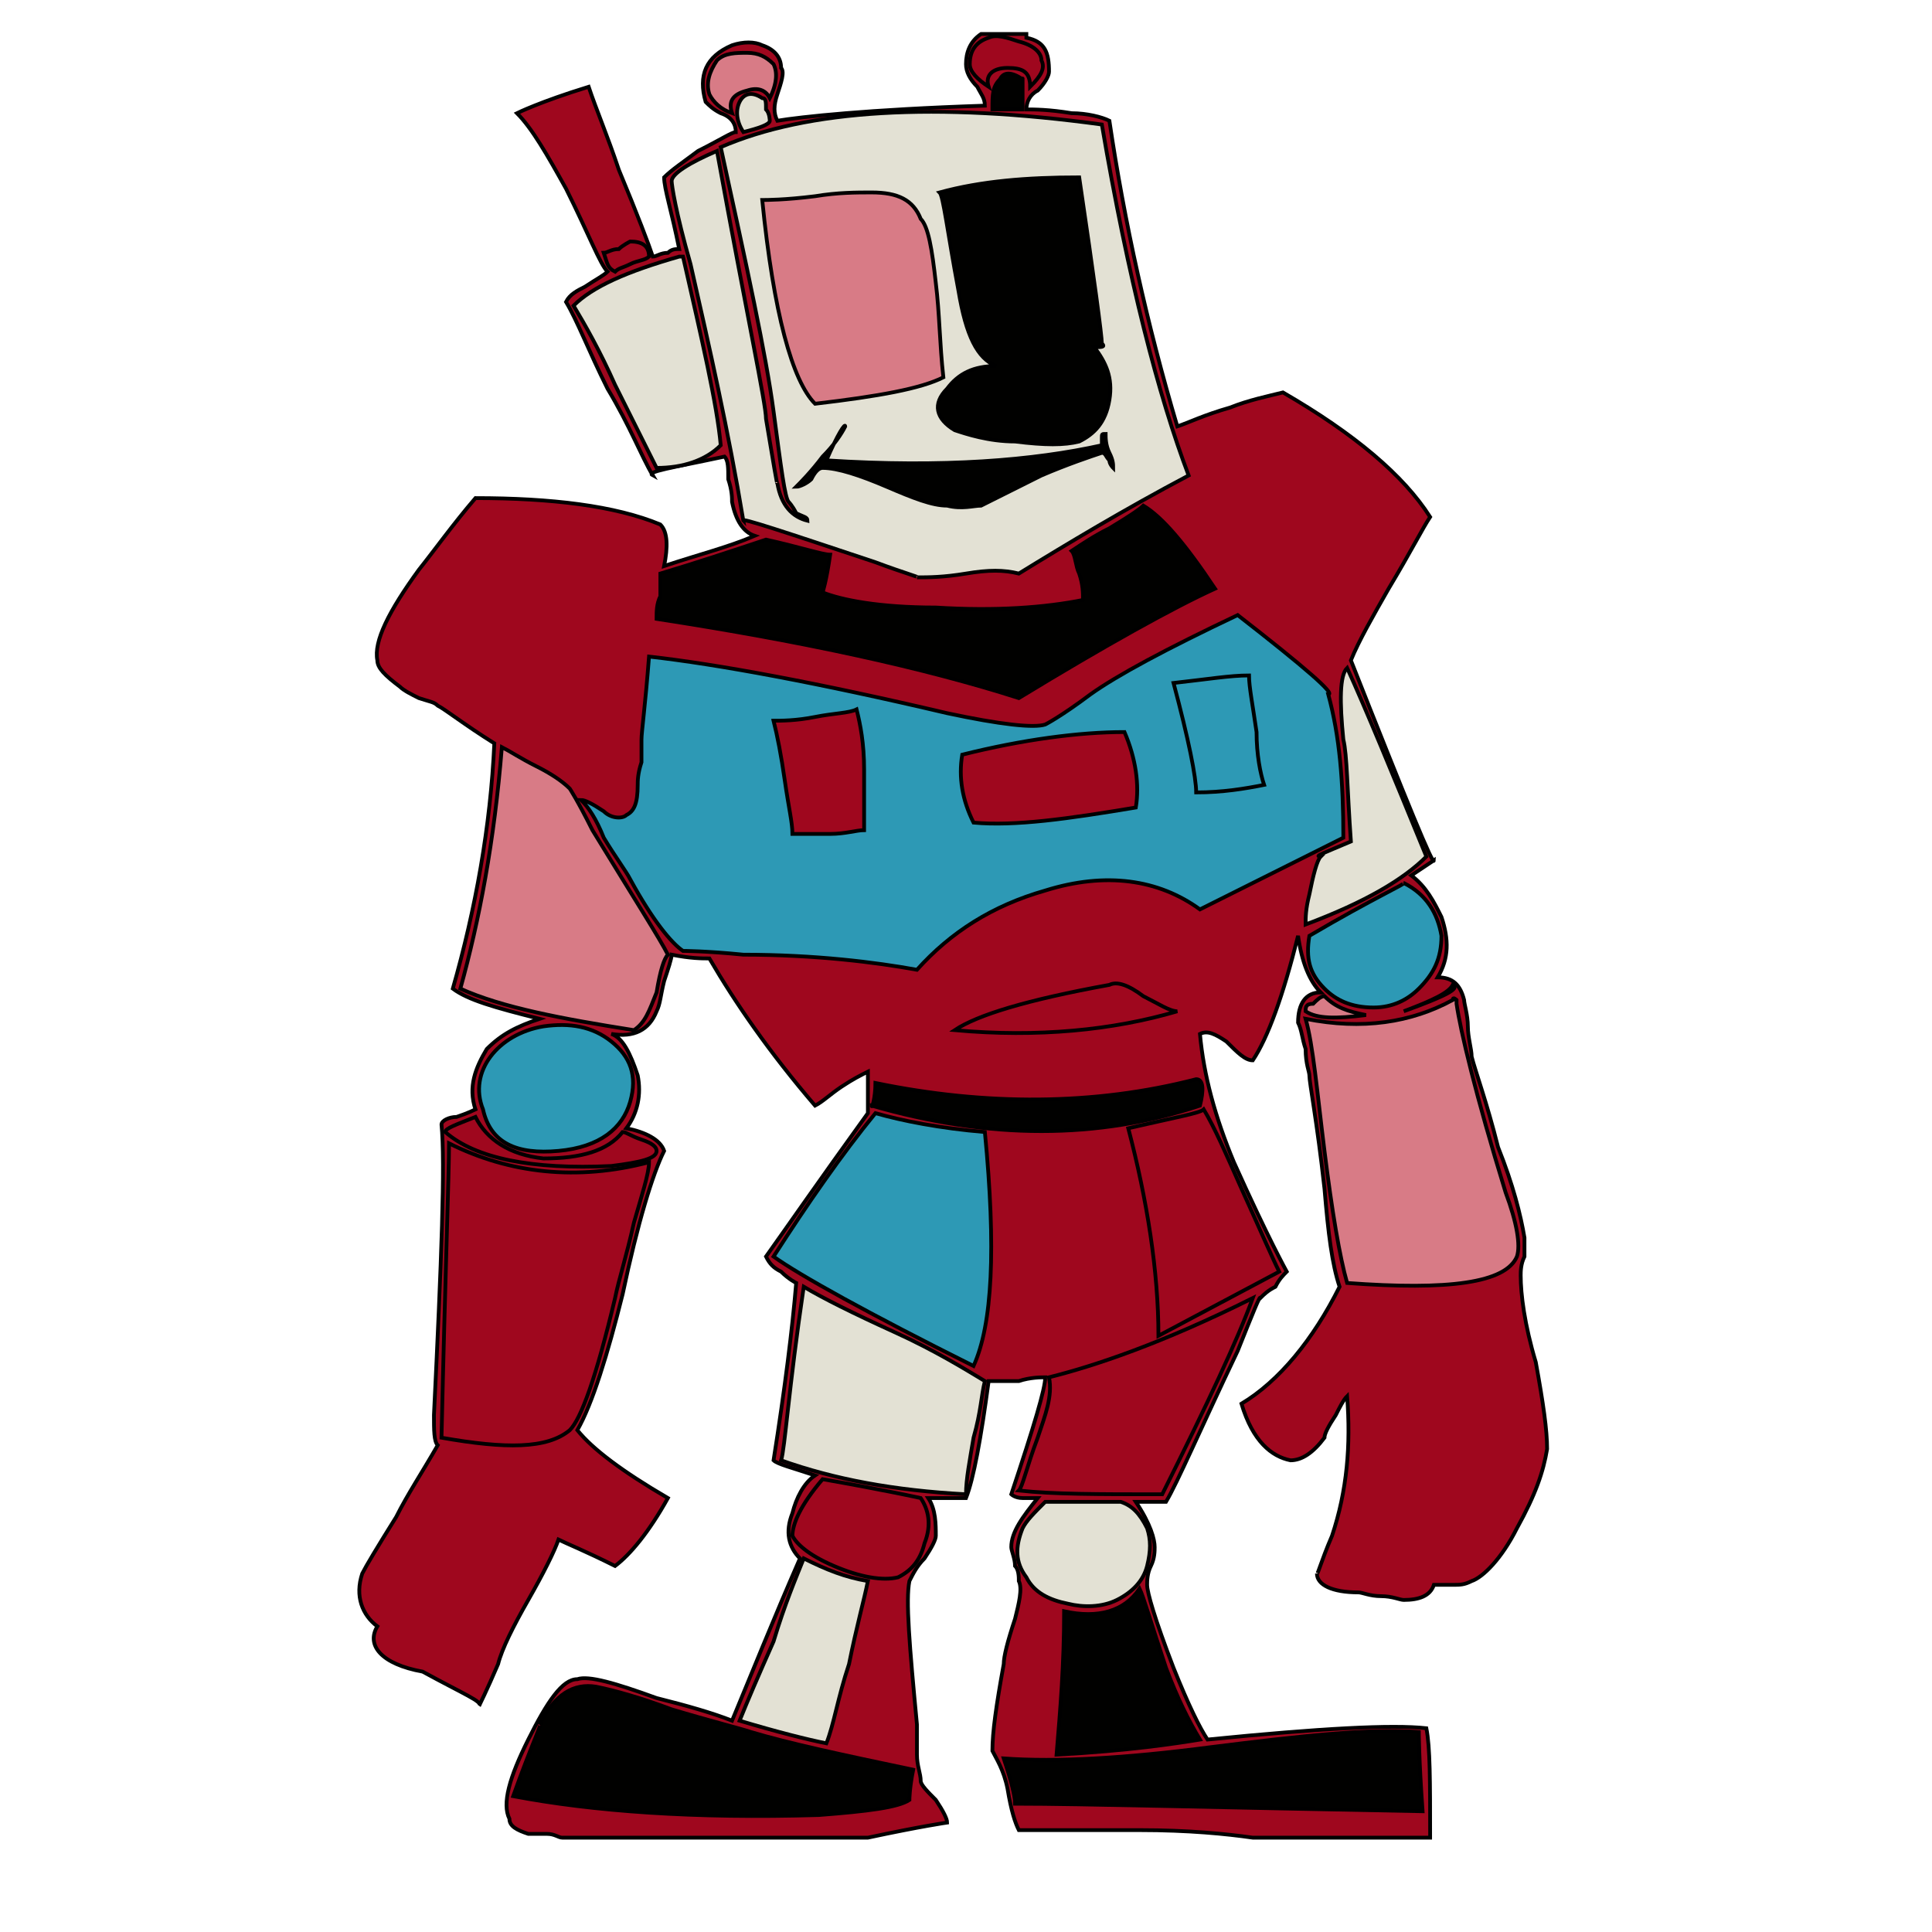 <svg id="th_rob_robot-56" width="100%" height="100%" xmlns="http://www.w3.org/2000/svg" version="1.1" xmlns:xlink="http://www.w3.org/1999/xlink" xmlns:svgjs="http://svgjs.com/svgjs" preserveAspectRatio="xMidYMin slice" data-uid="rob_robot-56" data-keyword="rob_robot-56" viewBox="0 0 512 512" data-colors="[&quot;#D87B86&quot;,&quot;#D87B86&quot;,&quot;#E3E1D4&quot;,&quot;#2D99B5&quot;,&quot;#E3E1D4&quot;,&quot;#2D99B5&quot;,&quot;#9F071E&quot;,&quot;#010100&quot;,&quot;#9F071E&quot;,&quot;#9F071E&quot;,&quot;#E3E1D4&quot;,&quot;#010100&quot;,&quot;#010100&quot;,&quot;#2D99B5&quot;,&quot;#E3E1D4&quot;,&quot;#9F071E&quot;,&quot;#010100&quot;,&quot;#E3E1D4&quot;,&quot;#D87B86&quot;,&quot;#2D99B5&quot;,&quot;#9F071E&quot;,&quot;#9F071E&quot;,&quot;#010100&quot;,&quot;#E3E1D4&quot;,&quot;#E3E1D4&quot;,&quot;#9F071E&quot;,&quot;#E3E1D4&quot;,&quot;#D87B86&quot;,&quot;#010100&quot;,&quot;#E3E1D4&quot;,&quot;#010100&quot;,&quot;#010100&quot;,&quot;#9F071E&quot;,&quot;#9F071E&quot;,&quot;#9F071E&quot;,&quot;#E3E1D4&quot;,&quot;#9F071E&quot;,&quot;#2D99B5&quot;,&quot;#2D99B5&quot;,&quot;#2D99B5&quot;,&quot;#D87B86&quot;,&quot;#D87B86&quot;,&quot;#9F071E&quot;,&quot;#010100&quot;,&quot;#010100&quot;,&quot;#2D99B5&quot;]"><path id="th_rob_robot-56_30" d="M404 333C404 330 404 329 404 328C403 322 401 314 397 304C394 292 391 284 390 280C390 278 389 275 389 272C389 269 388 266 388 265C387 261 385 259 381 259C384 254 384 249 382 243C380 239 378 235 374 232L380 228C380 230 373 213 358 175C360 170 364 163 368 156C374 146 377 140 379 137C372 126 359 115 340 104C336 105 331 106 326 108C319 110 315 112 312 113C304 86 298 59 294 32C292 31 288 30 284 30C278 29 274 29 272 29C272 27 273 25 275 24C277 22 278 20 278 19C278 14 277 11 272 10L272 9L260 9C257 11 256 14 256 17C256 19 257 21 259 23C260 25 261 26 261 28C230 29 212 31 206 32C205 30 205 28 206 25C207 22 208 19 207 18C207 15 205 13 202 12C200 11 197 11 194 12C187 15 185 20 187 27C188 28 189 29 191 30C194 31 195 33 195 35C194 35 191 37 185 40C181 43 178 45 176 47C176 50 178 56 180 66C179 66 178 66 177 67C175 67 174 68 173 68C172 65 169 57 164 45C161 36 158 29 156 23C143 27 137 30 137 30C141 34 145 41 150 50C156 62 159 70 161 72C160 73 158 74 155 76C153 77 151 78 150 80C153 85 156 93 161 103C167 113 170 121 173 126C171 125 178 124 192 121C193 122 193 124 193 127C194 130 194 132 194 133C195 138 197 141 200 142C193 145 185 147 176 150C177 145 177 141 175 139C163 134 146 132 126 132C120 139 115 146 111 151C103 162 99 170 100 175C100 177 102 179 106 182C107 183 109 184 111 185C114 186 115 186 116 187C118 188 123 192 131 197C130 219 126 241 120 262C124 265 131 267 143 270C137 272 133 274 129 278C126 283 124 288 126 294C126 294 124 295 121 296C119 296 117 297 117 298C118 308 117 334 115 375C115 379 115 382 116 383C112 390 108 396 105 402C100 410 97 415 96 417C94 423 96 428 100 431C97 436 101 441 112 443C123 449 128 451 127 452C127 452 129 448 132 441C133 437 136 431 140 424C144 417 147 411 148 408C150 409 155 411 163 415C167 412 172 406 177 397C165 390 157 384 153 379C157 372 161 359 165 343C169 324 173 311 176 305C175 302 171 300 166 299C169 295 170 290 169 285C167 279 165 275 162 274C168 275 172 273 174 268C175 266 175 264 176 260C177 257 178 254 178 253C183 254 186 254 188 254C195 266 204 279 216 293C218 292 220 290 223 288C226 286 228 285 230 284C230 290 230 293 230 295C217 313 208 326 203 333C204 335 205 336 207 337C209 339 211 340 211 340C210 352 208 368 205 387C206 388 210 389 216 391C213 393 211 397 210 401C208 406 209 410 212 413C205 429 199 444 194 456C189 454 182 452 174 450C163 446 156 444 153 445C149 445 145 451 140 461C135 471 133 478 135 482C135 484 137 485 140 486C141 486 142 486 145 486C147 486 148 487 149 487L230 487C244 484 251 483 251 483C251 482 250 480 248 477C246 475 244 473 244 472C244 470 243 468 243 465C243 461 243 458 243 457C241 436 240 424 241 419C242 417 243 415 245 413C247 410 248 408 248 407C248 404 248 400 246 397C247 397 248 397 251 397C253 397 255 397 256 397C258 392 260 381 262 366C264 366 267 366 270 366C273 365 276 365 277 365C277 368 274 378 268 396C268 396 269 397 271 397C273 397 274 397 275 397C271 402 268 406 268 410C268 411 269 413 269 415C270 416 270 418 270 419C271 421 270 425 269 429C267 435 266 439 266 441C264 452 263 459 263 464C264 466 266 469 267 474C268 480 269 483 270 485C276 485 286 485 302 485C315 485 325 486 332 487L379 487C379 472 379 463 378 458C369 457 350 458 320 461C318 458 315 452 311 442C306 429 304 422 304 420C304 419 304 417 305 415C306 413 306 411 306 410C306 408 305 404 301 398C302 398 303 398 305 398C307 398 308 398 309 398C312 393 318 379 328 358C332 348 334 343 334 344C335 343 336 342 338 341C339 339 340 338 341 337C341 337 336 328 327 308C322 296 319 285 318 274C320 273 322 274 325 276C328 279 330 281 332 281C336 275 340 264 344 248C345 255 347 260 350 263C346 263 344 266 344 271C345 273 345 275 346 278C346 282 347 284 347 285C347 287 349 297 351 315C352 327 353 335 355 341C348 355 339 366 329 372C332 382 337 386 342 387C345 387 348 385 351 381C351 380 352 378 354 375C355 373 356 371 357 370C358 383 357 395 353 407C350 414 349 418 349 417C349 420 353 422 360 422C361 422 363 423 366 423C369 423 371 424 372 424C376 424 379 423 380 420C381 420 382 420 385 420C387 420 388 420 390 419C393 418 398 413 402 405C407 396 409 390 410 384C410 379 409 372 407 361C404 351 403 343 403 338C403 337 403 335 404 333Z " fill-rule="evenodd" fill="#9f071e" stroke-width="1" stroke="#000000"></path><path id="th_rob_robot-56_0" d="M357 340C355 333 353 321 351 305C349 289 348 277 346 270C361 273 374 271 385 265C385 264 386 265 386 265C386 265 386 265 386 266C387 273 391 290 399 316C402 324 403 330 402 333C399 340 384 342 357 340Z " fill-rule="evenodd" fill="#d87b86" stroke-width="1" stroke="#000000"></path><path id="th_rob_robot-56_1" d="M362 269C354 270 349 270 346 268C346 267 346 266 348 266C349 265 350 264 351 264C354 267 357 268 362 269Z " fill-rule="evenodd" fill="#d87b86" stroke-width="1" stroke="#000000"></path><path id="th_rob_robot-56_2" d="M372 234C378 237 381 242 382 248C382 254 380 258 376 262C373 265 369 267 364 267C358 267 354 265 351 262C347 258 346 254 347 248C364 238 373 234 372 234Z " fill-rule="evenodd" fill="#2d99b5" stroke-width="1" stroke="#000000"></path><path id="th_rob_robot-56_3" d="M358 223C357 209 357 200 356 196C355 186 355 179 357 177C362 188 369 205 378 227C372 233 362 239 346 245C346 243 346 241 347 237C348 232 349 228 350 227C348 227 351 226 358 223Z " fill-rule="evenodd" fill="#e3e1d4" stroke-width="1" stroke="#000000"></path><path id="th_rob_robot-56_4" d="M277 236C263 240 252 247 243 257C232 255 216 253 197 253C187 252 181 252 181 252C178 250 173 244 167 233C166 231 163 227 160 222C158 217 156 214 154 212C155 212 157 213 160 215C162 217 165 217 166 216C168 215 169 213 169 208C169 207 169 205 170 202C170 199 170 197 170 196C170 194 171 187 172 174C190 176 217 181 251 189C265 192 274 193 277 192C277 192 281 190 289 184C296 179 309 172 328 163C346 177 354 184 352 184C355 195 356 207 356 222C356 222 344 228 318 241C307 233 293 231 277 236Z " fill-rule="evenodd" fill="#2d99b5" stroke-width="1" stroke="#000000"></path><path id="th_rob_robot-56_5" d="M294 261C296 260 299 261 303 264C307 266 310 268 312 268C295 273 275 275 253 273C259 269 272 265 294 261Z " fill-rule="evenodd" fill="#9f071e" stroke-width="1" stroke="#000000"></path><path id="th_rob_robot-56_6" d="M231 293C231 294 232 291 232 287C261 293 290 293 317 286C319 286 319 289 318 293C291 302 262 302 231 293Z " fill-rule="evenodd" fill="#010100" stroke-width="1" stroke="#000000"></path><path id="th_rob_robot-56_7" d="M307 354C307 337 304 318 299 299C312 296 318 295 319 294C322 299 325 306 329 315C334 326 337 333 339 337Z " fill-rule="evenodd" fill="#9f071e" stroke-width="1" stroke="#000000"></path><path id="th_rob_robot-56_8" d="M270 395C271 394 272 389 275 381C277 375 279 370 278 365C290 362 308 356 332 344C328 355 320 372 308 396C291 396 279 396 270 395Z " fill-rule="evenodd" fill="#9f071e" stroke-width="1" stroke="#000000"></path><path id="th_rob_robot-56_9" d="M296 424C292 426 287 426 283 425C278 424 274 422 272 418C269 414 269 410 271 405C272 403 274 401 277 398L297 398C300 399 302 401 304 405C305 408 305 411 304 415C303 419 300 422 296 424Z " fill-rule="evenodd" fill="#e3e1d4" stroke-width="1" stroke="#000000"></path><path id="th_rob_robot-56_10" d="M280 465C281 453 282 441 282 427C291 429 298 427 302 421C303 423 305 430 309 442C312 450 315 456 318 461C312 462 299 464 280 465Z " fill-rule="evenodd" fill="#010100" stroke-width="1" stroke="#000000"></path><path id="th_rob_robot-56_11" d="M377 480C323 479 287 478 269 478C269 476 268 472 266 466C280 467 298 466 321 463C345 460 363 458 376 459C376 459 376 466 377 480Z " fill-rule="evenodd" fill="#010100" stroke-width="1" stroke="#000000"></path><path id="th_rob_robot-56_12" d="M205 333C214 319 223 306 232 295C239 297 249 299 261 300C264 331 263 351 258 362C230 348 212 338 205 333Z " fill-rule="evenodd" fill="#2d99b5" stroke-width="1" stroke="#000000"></path><path id="th_rob_robot-56_13" d="M207 387C208 384 209 368 213 341C218 344 226 348 237 353C248 358 256 363 261 366C260 370 260 374 258 381C257 387 256 392 256 396C237 395 221 392 207 387Z " fill-rule="evenodd" fill="#e3e1d4" stroke-width="1" stroke="#000000"></path><path id="th_rob_robot-56_14" d="M221 415C214 412 211 409 210 407C210 404 212 399 218 392C235 395 244 397 244 397C246 400 247 404 245 409C244 413 242 416 238 418C234 419 228 418 221 415Z " fill-rule="evenodd" fill="#9f071e" stroke-width="1" stroke="#000000"></path><path id="th_rob_robot-56_15" d="M241 477C238 479 230 480 217 481C184 482 157 480 136 476C141 462 144 456 143 457C147 449 152 446 158 447C163 448 170 450 178 453C188 456 196 458 199 459C209 462 223 465 242 469C241 474 241 477 241 477Z " fill-rule="evenodd" fill="#010100" stroke-width="1" stroke="#000000"></path><path id="th_rob_robot-56_16" d="M230 419C229 424 227 431 225 441C222 450 221 457 219 462C214 461 206 459 196 456C198 451 201 444 205 435C208 425 211 418 213 413C219 416 224 418 230 419Z " fill-rule="evenodd" fill="#e3e1d4" stroke-width="1" stroke="#000000"></path><path id="th_rob_robot-56_17" d="M122 262C127 244 131 223 133 198C135 199 138 201 142 203C146 205 149 207 151 209C151 209 153 212 157 220C168 238 175 249 177 253C176 254 175 257 174 263C172 268 171 271 168 273C149 270 133 267 122 262Z " fill-rule="evenodd" fill="#d87b86" stroke-width="1" stroke="#000000"></path><path id="th_rob_robot-56_18" d="M148 305C137 306 130 303 128 294C126 289 127 284 130 280C133 276 138 273 144 272C151 271 157 272 162 276C167 280 169 285 167 292C165 299 159 304 148 305Z " fill-rule="evenodd" fill="#2d99b5" stroke-width="1" stroke="#000000"></path><path id="th_rob_robot-56_19" d="M162 309C141 310 126 307 118 300C118 299 121 298 126 296C129 302 135 306 144 307C154 307 161 305 165 300C166 300 167 301 170 302C173 303 174 304 174 305C174 307 170 308 162 309Z " fill-rule="evenodd" fill="#9f071e" stroke-width="1" stroke="#000000"></path><path id="th_rob_robot-56_20" d="M151 379C145 384 134 384 117 381C118 337 119 311 119 303C135 311 153 313 172 308C172 311 170 317 168 324C166 333 164 339 163 344C158 365 154 376 151 379Z " fill-rule="evenodd" fill="#9f071e" stroke-width="1" stroke="#000000"></path><path id="th_rob_robot-56_21" d="M203 143C212 145 218 147 220 147C219 154 218 157 218 157C223 159 233 161 248 161C264 162 277 161 287 159C287 157 287 155 286 152C285 150 285 147 284 146C287 144 290 142 294 140C299 137 302 135 303 134C308 137 314 144 322 156C311 161 293 171 270 185C245 177 213 170 174 164C174 162 174 160 175 158C175 155 175 153 175 152C185 149 194 146 203 143Z " fill-rule="evenodd" fill="#010100" stroke-width="1" stroke="#000000"></path><path id="th_rob_robot-56_22" d="M183 70C179 56 178 49 178 48C178 46 183 43 190 40C198 84 203 107 203 111C205 123 206 129 206 128C207 134 210 137 214 138C214 137 213 137 211 136C210 134 209 133 209 133C208 132 207 124 205 109C203 94 198 71 191 39C214 29 248 27 292 33C299 74 307 105 315 126C298 135 283 144 270 152C266 151 262 151 256 152C250 153 246 153 243 153C244 153 240 152 232 149C208 141 196 137 197 138C193 114 188 92 183 70Z " fill-rule="evenodd" fill="#e3e1d4" stroke-width="1" stroke="#000000"></path><path id="th_rob_robot-56_23" d="M163 102C159 93 155 86 152 81C157 76 166 72 180 68L181 68C186 90 190 107 191 118C187 122 181 124 174 124C172 120 168 112 163 102Z " fill-rule="evenodd" fill="#e3e1d4" stroke-width="1" stroke="#000000"></path><path id="th_rob_robot-56_24" d="M164 66C165 65 167 64 167 64C170 64 172 65 172 68C171 69 169 69 167 70C165 71 164 71 163 72C161 71 161 70 160 67C161 67 162 66 164 66Z " fill-rule="evenodd" fill="#9f071e" stroke-width="1" stroke="#000000"></path><path id="th_rob_robot-56_25" d="M197 35C195 32 195 29 196 27C197 25 199 24 202 26C203 26 203 27 203 29C204 30 204 32 204 32C204 33 201 34 197 35Z " fill-rule="evenodd" fill="#e3e1d4" stroke-width="1" stroke="#000000"></path><path id="th_rob_robot-56_26" d="M188 25C187 22 188 19 190 16C192 14 195 14 198 14C201 14 203 15 205 17C206 19 206 22 204 26C203 24 201 23 198 24C194 25 193 27 194 30C191 29 189 27 188 25Z " fill-rule="evenodd" fill="#d87b86" stroke-width="1" stroke="#000000"></path><path id="th_rob_robot-56_27" d="M263 29C263 25 263 23 265 21C266 19 268 19 271 21C271 20 271 23 271 29Z " fill-rule="evenodd" fill="#010100" stroke-width="1" stroke="#000000"></path><path id="th_rob_robot-56_28" d="M262 10C264 9 267 10 270 11C274 12 276 14 276 16C277 18 276 20 273 23C273 19 271 18 267 18C263 18 261 20 262 23C259 21 257 19 257 17C257 13 259 11 262 10Z " fill-rule="evenodd" fill="#9f071e" stroke-width="1" stroke="#000000"></path><path id="th_rob_robot-56_29" d="M372 268C383 264 387 262 385 261C384 263 380 265 372 268Z " fill-rule="evenodd" fill="#010100" stroke-width="1" stroke="#000000"></path><path id="th_rob_robot-56_31" d="M276 126C283 123 289 121 292 120C293 120 293 121 294 122C294 123 295 124 295 124C295 123 295 122 294 120C293 118 293 116 293 115C292 115 292 115 292 116C292 118 292 118 292 118C274 122 250 124 219 122C222 115 224 112 224 113C223 115 221 118 218 121C215 125 212 128 211 129C212 129 214 128 215 127C216 125 217 124 218 124C222 124 228 126 235 129C242 132 247 134 251 134C255 135 258 134 260 134C262 133 268 130 276 126Z " fill-rule="evenodd" fill="#010100" stroke-width="1" stroke="#000000"></path><path id="th_rob_robot-56_32" d="M272 210C275 213 278 215 281 214C266 217 264 214 273 202C273 203 272 205 272 210Z " fill-rule="evenodd" fill="#9f071e" stroke-width="1" stroke="#000000"></path><path id="th_rob_robot-56_33" d="M259 217C256 213 255 207 256 201C273 197 287 195 298 196C300 202 301 208 300 213C284 216 270 217 259 217Z " fill-rule="evenodd" fill="#9f071e" stroke-width="1" stroke="#000000"></path><path id="th_rob_robot-56_34" d="M258 218C269 219 283 217 301 214C302 208 301 201 298 194C286 194 271 196 255 200C254 206 255 212 258 218Z " fill-rule="evenodd" fill="#9f071e" stroke-width="1" stroke="#000000"></path><path id="th_rob_robot-56_35" d="M206 193C208 192 212 192 216 191C221 191 224 190 226 190C227 192 228 197 227 204C227 212 227 217 228 219C226 219 223 219 220 220C215 220 213 220 211 220C209 206 207 197 206 193Z " fill-rule="evenodd" fill="#e3e1d4" stroke-width="1" stroke="#000000"></path><path id="th_rob_robot-56_36" d="M216 190C211 191 207 191 205 191C206 195 207 200 208 207C209 214 210 218 210 221C213 221 216 221 220 221C224 221 227 220 229 220C229 218 229 213 229 204C229 197 228 192 227 188C225 189 221 189 216 190Z " fill-rule="evenodd" fill="#9f071e" stroke-width="1" stroke="#000000"></path><path id="th_rob_robot-56_37" d="M312 182C314 182 317 182 321 181C324 181 327 181 329 180C328 180 330 189 333 207C324 208 319 209 318 209C318 204 316 196 312 182Z " fill-rule="evenodd" fill="#2d99b5" stroke-width="1" stroke="#000000"></path><path id="th_rob_robot-56_38" d="M317 210C324 210 330 209 335 208C334 205 333 200 333 194C332 187 331 182 331 179C326 179 320 180 311 181C315 196 317 206 317 210Z " fill-rule="evenodd" fill="#2d99b5" stroke-width="1" stroke="#000000"></path><path id="th_rob_robot-56_39" d="M234 89C230 89 229 87 231 83C232 80 235 79 238 82C238 87 237 89 234 89Z " fill-rule="evenodd" fill="#2d99b5" stroke-width="1" stroke="#000000"></path><path id="th_rob_robot-56_40" d="M248 75C247 66 246 60 244 58C242 53 238 51 231 51C227 51 222 51 216 52C208 53 203 53 202 53C205 83 210 101 216 107C233 105 244 103 250 100C249 91 249 83 248 75Z " fill-rule="evenodd" fill="#d87b86" stroke-width="1" stroke="#000000"></path><path id="th_rob_robot-56_41" d="M267 80C265 78 265 76 265 75C266 73 268 73 269 73C271 73 272 74 273 75C273 76 273 78 270 80Z " fill-rule="evenodd" fill="#d87b86" stroke-width="1" stroke="#000000"></path><path id="th_rob_robot-56_42" d="M277 105C276 110 277 113 279 116C260 116 251 113 250 108C250 104 253 100 261 98C264 98 268 97 272 96C277 95 280 94 281 94C279 96 277 99 277 105Z " fill-rule="evenodd" fill="#9f071e" stroke-width="1" stroke="#000000"></path><path id="th_rob_robot-56_43" d="M292 97C293 99 293 101 293 105C291 113 288 116 283 116C278 115 277 111 278 105C279 98 282 94 286 94C289 93 290 94 292 97Z " fill-rule="evenodd" fill="#010100" stroke-width="1" stroke="#000000"></path><path id="th_rob_robot-56_44" d="M251 103C247 107 248 111 253 114C256 115 262 117 269 117C277 118 282 118 286 117C290 115 293 112 294 106C295 100 293 96 290 92C292 92 293 92 292 91C292 89 290 74 286 47C272 47 260 48 249 51C250 52 251 61 254 77C256 89 259 95 264 97C258 97 254 99 251 103Z " fill-rule="evenodd" fill="#010100" stroke-width="1" stroke="#000000"></path><defs id="SvgjsDefs2562" fill="#2d99b5"></defs></svg>